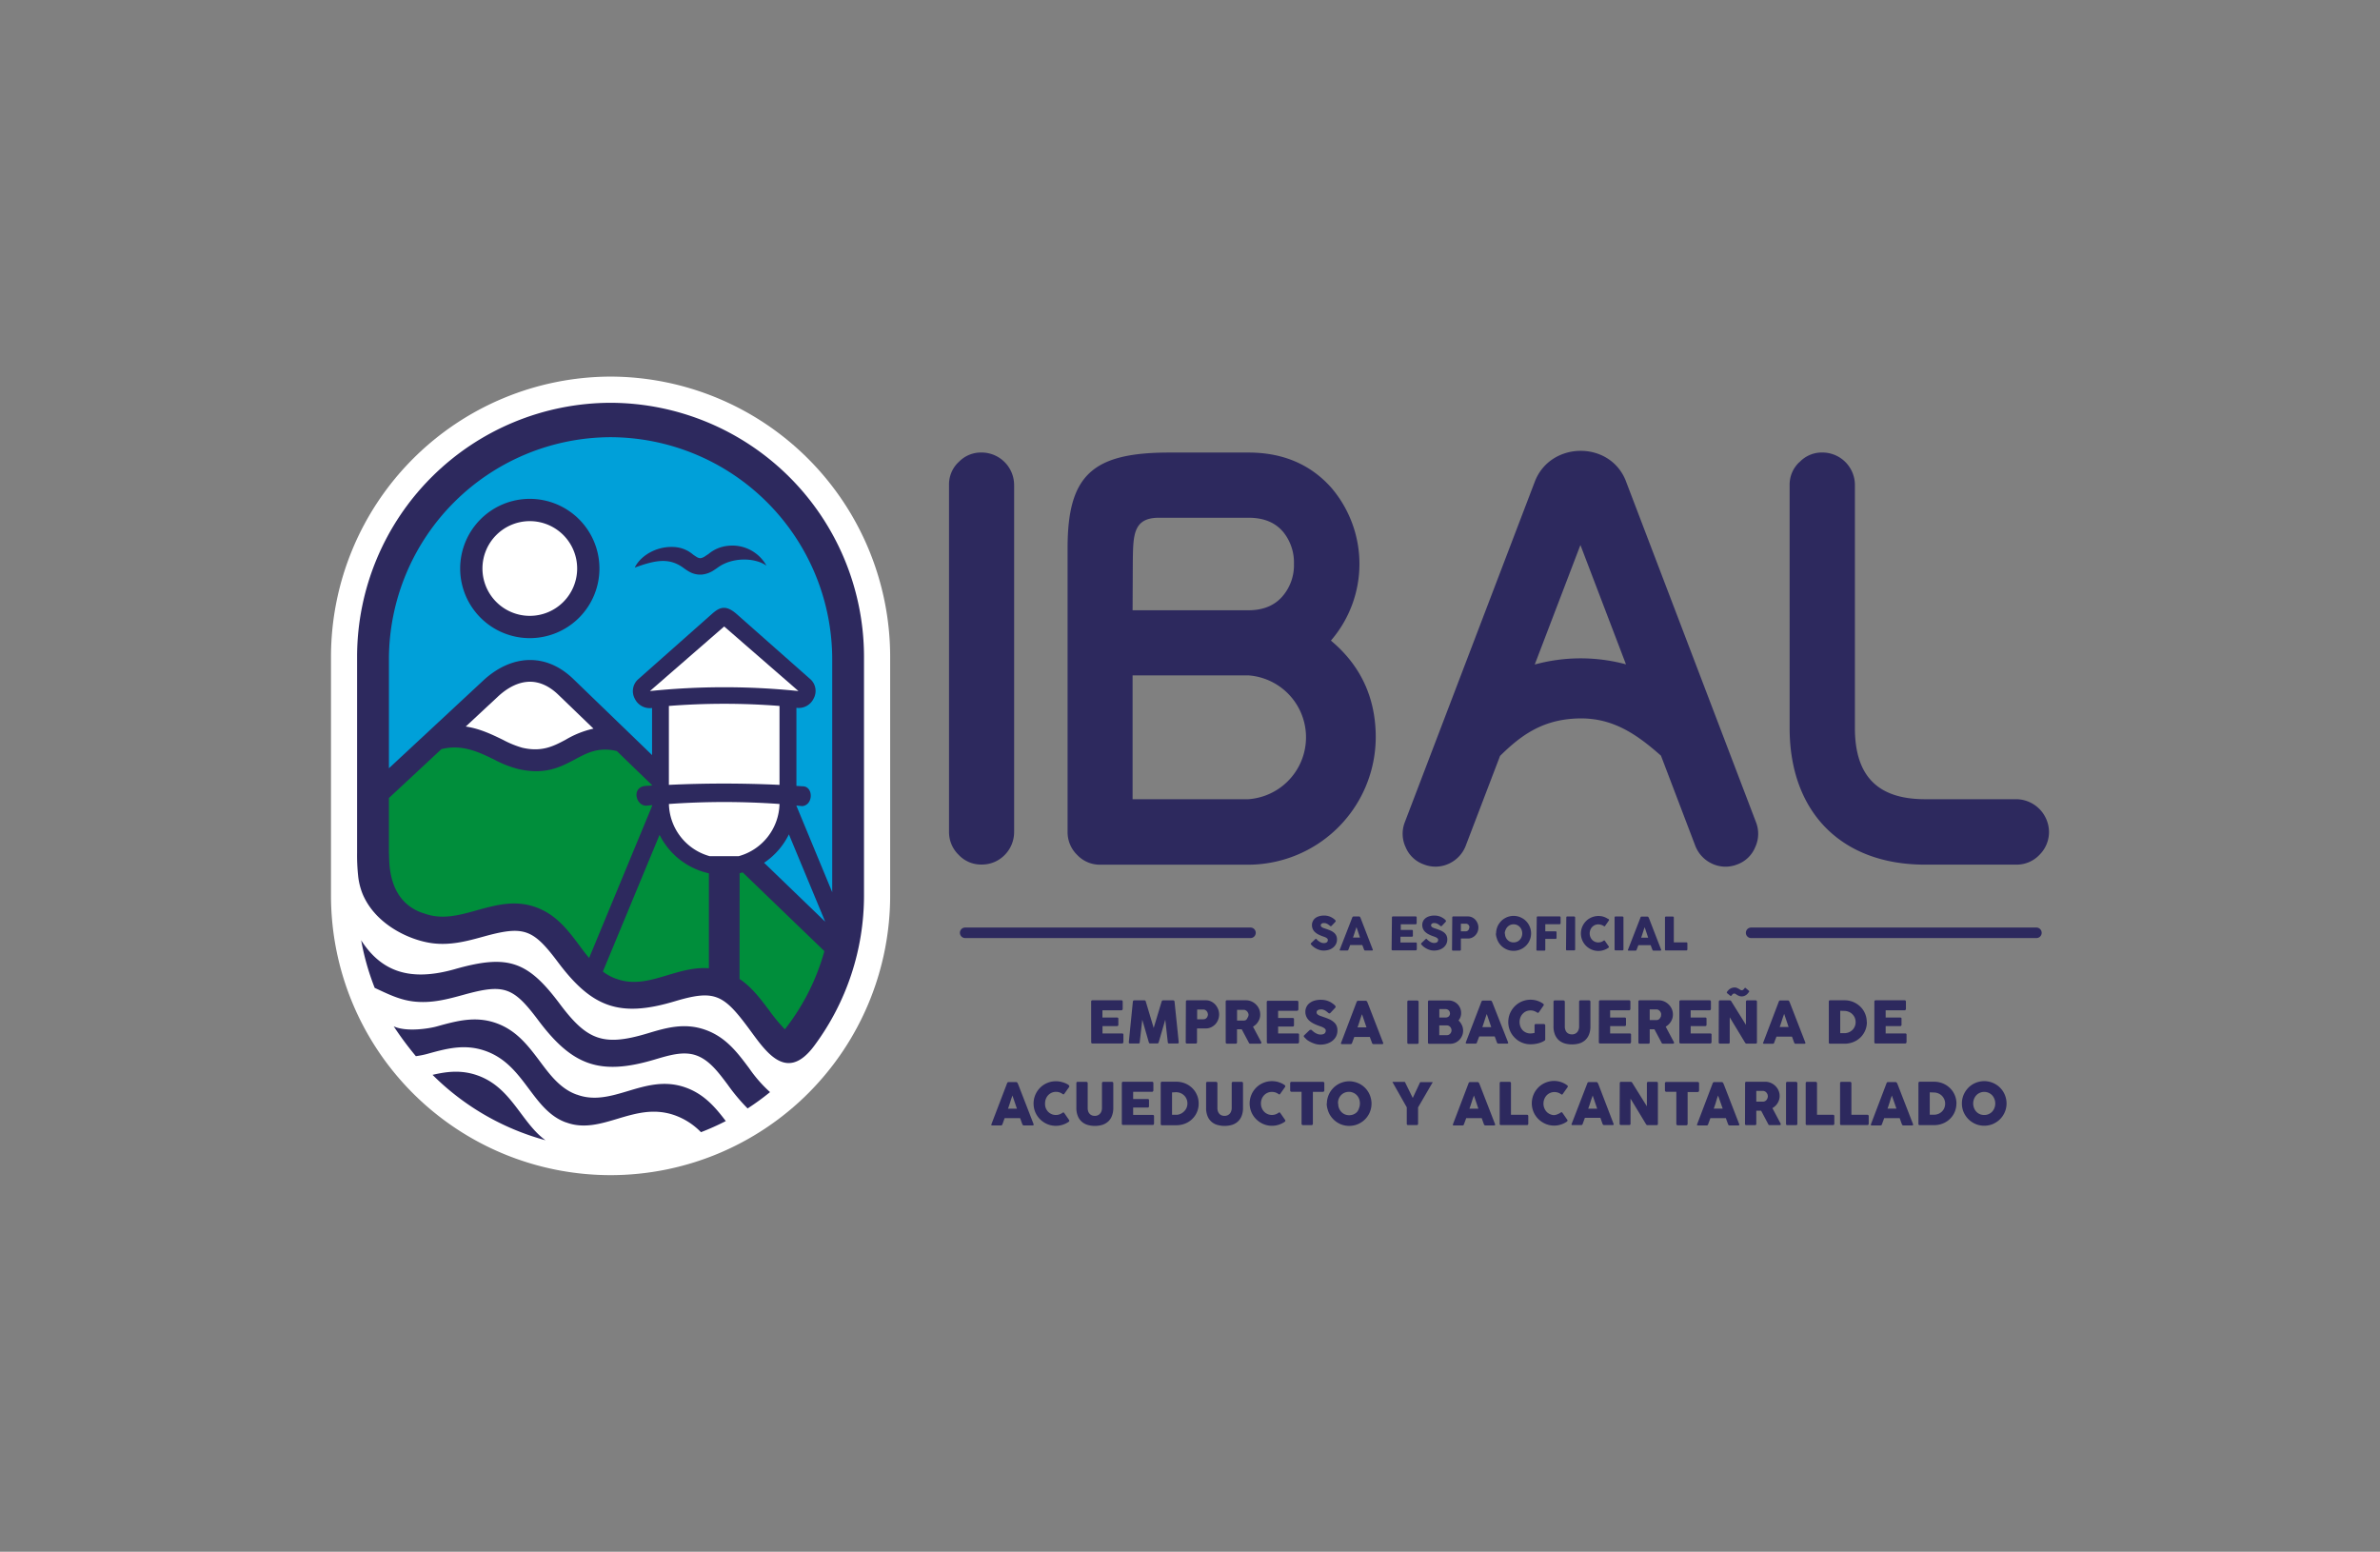<svg id="Capa_1" data-name="Capa 1" xmlns="http://www.w3.org/2000/svg" viewBox="0 0 767 500"><rect x="0" y="0" width="767" height="500" fill="#808080" stroke="none"/><defs><style>.cls-1,.cls-4{fill:#2d295e;}.cls-1,.cls-2,.cls-3,.cls-5{fill-rule:evenodd;}.cls-2{fill:#fff;}.cls-3{fill:#008e3b;}.cls-5{fill:#00a0d9;}</style></defs><path class="cls-1" d="M524,214.06l-14.68-38.45L494.6,214.12a56.12,56.12,0,0,1,29.39-.06m0-59L565.9,264.92a10.23,10.23,0,0,1-.27,8.1,9.9,9.9,0,0,1-5.81,5.53,10.23,10.23,0,0,1-8.1-.27l0,0a10.5,10.5,0,0,1-5.44-5.91l-11-28.88c-7.53-6.63-15.23-12.21-26.36-12-11.43.22-18.47,5.12-25.5,12.08l-11,28.79a10.5,10.5,0,0,1-5.44,5.91l0,0a10.23,10.23,0,0,1-8.1.27A9.93,9.93,0,0,1,453,273a10.23,10.23,0,0,1-.26-8.1l41.87-109.67C499.6,142.12,518.9,141.83,524,155.07Zm-215.07-6.14a9.9,9.9,0,0,1,7.39-3.11,10.5,10.5,0,0,1,10.51,10.51V268a10.49,10.49,0,0,1-3,7.45l0,0a10.23,10.23,0,0,1-7.48,3.12,9.86,9.86,0,0,1-7.39-3.12,10.22,10.22,0,0,1-3.11-7.48V156.33A9.93,9.93,0,0,1,308.88,148.93Zm271,0a9.83,9.83,0,0,1,7.36-3.11,10.48,10.48,0,0,1,10.5,10.51V234.6c0,15.36,7.27,22.92,22.6,22.92h29.5A10.66,10.66,0,0,1,660.33,268a10.33,10.33,0,0,1-3.11,7.48,10.09,10.09,0,0,1-7.4,3.12h-29.5c-27,0-43.58-17-43.58-44V156.33A9.91,9.91,0,0,1,579.86,148.93Zm-151,57.5c9.58,8,14.44,18.43,14.44,31.14a41.18,41.18,0,0,1-41,41.06h-47.8a10,10,0,0,1-7.4-3.13,10.2,10.2,0,0,1-3.11-7.38V176.59c0-23.5,8-30.77,32.79-30.77h25.52c10.49,0,19.63,3.42,26.66,11.31a37.78,37.78,0,0,1,.13,49ZM365,196.64h37.3c4.23,0,8.09-1.18,10.94-4.42A15.32,15.32,0,0,0,417,181.74a15.64,15.64,0,0,0-3.28-10.11c-2.87-3.56-6.89-4.8-11.35-4.8h-28.9c-8.34,0-8.28,5.71-8.4,14.06Zm0,60.88h37.3a20,20,0,0,0,0-39.9H365Z"/><path class="cls-2" d="M196.77,121.35a90.32,90.32,0,0,0-90.1,90.1v77.1a90.1,90.1,0,0,0,180.2,0v-77.1a90.32,90.32,0,0,0-90.1-90.1"/><path class="cls-1" d="M175.8,367.41a81.87,81.87,0,0,1-36.4-21.07c4.65-1.1,9.29-1.62,14.29.11,6.73,2.31,10.45,7.29,14.29,12.43,2.33,3.11,4.71,6.29,7.82,8.53m58.1-6.18a80.39,80.39,0,0,1-8,3.58,22.22,22.22,0,0,0-8.57-5.49c-6.7-2.31-12.52-.57-18.56,1.24-5.26,1.57-10.73,3.21-16.34,1.09l-.07,0c-5.24-1.89-8.57-6.34-11.8-10.65-3.84-5.14-7.56-10.11-14.28-12.43s-12.63-.63-18.86,1.09a29.78,29.78,0,0,1-3.4.66,107.5,107.5,0,0,1-7.14-9.62c4.09,1.92,11.56.71,14,0,6.23-1.72,12.22-3.38,18.86-1.09s10.44,7.29,14.29,12.43c3.22,4.31,6.56,8.77,11.79,10.65l.07,0c5.61,2.12,11.08.48,16.34-1.09,6-1.81,11.87-3.55,18.56-1.24C226.83,352.47,230.45,356.68,233.9,361.23Zm14.26-9.33a81.32,81.32,0,0,1-7.23,5.26,61.08,61.08,0,0,1-6.47-7.73c-3-4-5.94-7.93-10.16-9.39-4.06-1.4-8.56-.05-13.24,1.34-17.81,5.33-26.69,1.94-37.66-12.72-8-10.66-11-11.7-23.85-8.16-5.2,1.43-10.56,2.92-16.49,2.17-4.54-.58-8.23-2.48-12.31-4.36A81.1,81.1,0,0,1,116.4,303c-.17-1,.14,1,0,0,6.33,9.78,15.41,13.66,30.83,9.09,16.5-4.56,22.87-2.39,33.14,11.34,8.76,11.72,14,13.84,28.2,9.58,6-1.81,11.87-3.55,18.57-1.24s10.44,7.29,14.28,12.43A43.94,43.94,0,0,0,248.16,351.9ZM196.77,129.79a81.89,81.89,0,0,1,81.67,81.66v77.1a81.11,81.11,0,0,1-16,48.37h0c-9.34,12.62-16.17,1.06-21.64-6.22-7.81-10.44-10.84-11.8-23.39-8.05-17.81,5.33-26.7,1.94-37.67-12.72-8-10.66-11-11.71-23.85-8.16-5.22,1.44-10.59,2.92-16.54,2.16-7.24-.94-17.47-5.73-21.88-14.56a17.32,17.32,0,0,1-1.18-2.92,21,21,0,0,1-.88-4.31h0a62.42,62.42,0,0,1-.33-7.3V211.45A81.88,81.88,0,0,1,196.77,129.79Z"/><path class="cls-3" d="M238.33,315.44c3.91,2.61,6.65,6.28,9.46,10a58.25,58.25,0,0,0,5.14,6.23,71.43,71.43,0,0,0,12.74-25.2l-26.31-25.36-1,.25Zm-3.27-1.79.54.25Zm-1.55-.6.58.21Zm-39.22,0a15.73,15.73,0,0,0,4.25,2.32l.06,0c5.62,2.12,11.09.48,16.34-1.09,4.48-1.34,8.83-2.64,13.51-2.29V281.4A23.38,23.38,0,0,1,212.56,269Zm-68.95-55.92V275c.24,1.6-1,15.48,11.31,19.33l.07,0c5.67,2.13,11.39.55,16.88-1,6.22-1.72,12.22-3.38,18.85-1.09s10.45,7.29,14.29,12.43c1,1.35,2,2.72,3.12,4l20.3-49a1.93,1.93,0,0,0,0-.24l-1.91.18c-3.36,0-4.79-5.89-.31-6.37l2.21-.14V253l-11.37-11c-5.87-1.37-9.51.57-13.19,2.53-4.9,2.62-9.84,5.25-18.52,3.28h0a35.27,35.27,0,0,1-7.92-3.12c-4.77-2.31-10.23-5-16.9-3.3Z"/><path class="cls-4" d="M604.05,322.74a.43.43,0,0,1,.11-.31.38.38,0,0,1,.3-.12h9.33a.42.42,0,0,1,.32.12.49.49,0,0,1,.11.33v2.33a.53.53,0,0,1-.11.3.4.4,0,0,1-.33.15h-6.09v2.33h4.7a.56.56,0,0,1,.3.08.33.33,0,0,1,.11.29v2a.39.39,0,0,1-.1.26.38.38,0,0,1-.3.12h-4.71V333H614a.37.37,0,0,1,.42.43v2.37a.23.23,0,0,1-.08.16c0,.18-.15.27-.38.27h-9.51a.49.49,0,0,1-.3-.1.42.42,0,0,1-.11-.31Zm-11,2.95v7.21h1.21l.41,0a3.84,3.84,0,0,0,1.31-.34,3.72,3.72,0,0,0,1.06-.76,3.37,3.37,0,0,0,.71-1.09,3.45,3.45,0,0,0,.26-1.37,3.64,3.64,0,0,0-.29-1.45,3.58,3.58,0,0,0-.81-1.14,3.31,3.31,0,0,0-1.18-.75,3.84,3.84,0,0,0-1.44-.27Zm8.59,3.62a6.88,6.88,0,0,1-2.1,5,7.24,7.24,0,0,1-1.45,1.07,7.45,7.45,0,0,1-3.62.92H589.8a.56.56,0,0,1-.3-.08c-.09-.05-.13-.15-.13-.32V322.75a.43.43,0,0,1,.11-.32.39.39,0,0,1,.32-.12h4.63a7.44,7.44,0,0,1,1.9.24,7.15,7.15,0,0,1,1.71.7,7.29,7.29,0,0,1,1.45,1.08,6.67,6.67,0,0,1,1.13,1.41,7,7,0,0,1,.72,1.68A6.9,6.9,0,0,1,601.6,329.31Zm-26.66-2.62c-.12.32-.24.67-.36,1s-.25.74-.37,1.12l-.36,1.11c-.12.36-.24.71-.36,1h2.88Zm-1.71-4a.22.22,0,0,1,.06-.12l.12-.12a.65.65,0,0,1,.16-.09l.16,0h2.41a.42.42,0,0,1,.27.09,1.31,1.31,0,0,1,.17.18l.23.54,4.94,12.72a.28.28,0,0,1,0,.31.46.46,0,0,1-.36.12h-2.69a.63.63,0,0,1-.34-.08.5.5,0,0,1-.18-.27c-.13-.32-.25-.64-.37-1s-.24-.63-.35-.95h-5l-.36.95c-.13.32-.25.64-.37,1a.47.47,0,0,1-.48.35h-2.77a.41.41,0,0,1-.29-.1c-.08-.06-.1-.15,0-.28Zm-16.46-3.39a2.61,2.61,0,0,1,.42-.46,2.7,2.7,0,0,1,.53-.35,2.39,2.39,0,0,1,.58-.22,2.47,2.47,0,0,1,.6-.08,2.6,2.6,0,0,1,.37,0,3.35,3.35,0,0,1,.43.13l.52.25c.2.1.41.24.65.39a1.06,1.06,0,0,0,.21.11.69.69,0,0,0,.22,0,.61.61,0,0,0,.32-.08,1.16,1.16,0,0,0,.25-.2l.31-.37c.06-.09.12-.13.18-.13a.19.19,0,0,1,.18.08l1,.84a.63.63,0,0,1,.14.18.22.22,0,0,1-.06.2l-.28.37a2.65,2.65,0,0,1-.93.8,2.35,2.35,0,0,1-1.92.17,3.94,3.94,0,0,1-.72-.34l-.52-.33a1,1,0,0,0-.2-.11.73.73,0,0,0-.22,0,.7.7,0,0,0-.33.07.91.91,0,0,0-.24.2l-.29.37a.23.23,0,0,1-.2.11.25.25,0,0,1-.22-.07l-1-.82-.08-.09a.21.21,0,0,1,0-.12.08.08,0,0,1,0,0,.16.16,0,0,1,0-.08l.1-.16C556.62,319.47,556.69,319.39,556.77,319.28Zm-2.89,3.44a.44.44,0,0,1,.11-.29.39.39,0,0,1,.31-.12h3.08a.66.66,0,0,1,.27.06.59.59,0,0,1,.24.23l2.36,3.8q1.17,1.86,2.37,3.8v-7.54a.51.51,0,0,1,.15-.26.41.41,0,0,1,.26-.09h2.68a.47.47,0,0,1,.33.11.35.35,0,0,1,.13.3V335.9a.35.35,0,0,1-.11.28.5.5,0,0,1-.31.09h-3a.29.29,0,0,1-.21-.09,1.09,1.09,0,0,1-.2-.22l-2.47-4.09q-1.22-2-2.47-4.09v8.07a.41.41,0,0,1-.1.31.42.42,0,0,1-.33.11H554.3a.39.39,0,0,1-.32-.12.46.46,0,0,1-.1-.29Zm-12.72,0a.43.43,0,0,1,.11-.31.41.41,0,0,1,.31-.12h9.33a.44.44,0,0,1,.32.12.49.49,0,0,1,.11.33v2.33a.53.53,0,0,1-.11.3.4.4,0,0,1-.33.15h-6.09v2.33h4.7a.52.52,0,0,1,.29.08.33.33,0,0,1,.12.29v2a.44.44,0,0,1-.1.26.38.38,0,0,1-.3.12h-4.71V333h6.31a.37.37,0,0,1,.42.43v2.37a.21.21,0,0,1-.07.16c0,.18-.15.27-.39.27h-9.5a.45.45,0,0,1-.3-.1.39.39,0,0,1-.12-.31Zm-5.85,4.18a1.54,1.54,0,0,0-.1-.56,2,2,0,0,0-.29-.52,1.53,1.53,0,0,0-.45-.39,1.44,1.44,0,0,0-.58-.21l-.49,0h-1.79v3.45h2l.29,0a1.46,1.46,0,0,0,.59-.19A1.65,1.65,0,0,0,535,328a1.78,1.78,0,0,0,.27-.51A2,2,0,0,0,535.31,326.92ZM528,322.74a.43.43,0,0,1,.1-.31.39.39,0,0,1,.31-.12h6.07a4.57,4.57,0,0,1,1.81.36,4.84,4.84,0,0,1,1.48,1,4.73,4.73,0,0,1,1,1.45,4.46,4.46,0,0,1,.36,1.78,4.37,4.37,0,0,1-.17,1.21,4.41,4.41,0,0,1-.49,1.08,4.67,4.67,0,0,1-.74.92,4.93,4.93,0,0,1-.93.7l2.42,4.55c.05.08.1.19.17.31a.62.62,0,0,1,.1.31.3.3,0,0,1-.09.23.46.46,0,0,1-.27.08h-3.23a.45.45,0,0,1-.29-.1.39.39,0,0,1-.16-.25l-2.28-4.29h-1.52v4.23c0,.27-.14.41-.43.41h-2.8a.45.45,0,0,1-.3-.1.38.38,0,0,1-.11-.31Zm-12.71,0a.43.43,0,0,1,.11-.31.41.41,0,0,1,.31-.12H525a.44.44,0,0,1,.32.12.49.49,0,0,1,.11.33v2.33a.53.53,0,0,1-.11.3.4.4,0,0,1-.33.15h-6.09v2.33h4.7a.5.5,0,0,1,.29.08.33.33,0,0,1,.12.29v2a.39.39,0,0,1-.1.26.38.38,0,0,1-.3.12h-4.71V333h6.31a.38.38,0,0,1,.43.43v2.37a.23.23,0,0,1-.08.16c0,.18-.15.27-.39.27h-9.5a.45.45,0,0,1-.3-.1.39.39,0,0,1-.12-.31Zm-11,8a3.13,3.13,0,0,0,.2,1.18,2,2,0,0,0,.5.79,1.83,1.83,0,0,0,.74.45,2.77,2.77,0,0,0,.86.14,2.38,2.38,0,0,0,.89-.16,2.17,2.17,0,0,0,.74-.49,2.34,2.34,0,0,0,.49-.81,2.88,2.88,0,0,0,.19-1.1v-8a.4.4,0,0,1,.43-.41h2.75a.44.44,0,0,1,.34.13.38.38,0,0,1,.12.28v7.93a6.87,6.87,0,0,1-.49,2.77,4.84,4.84,0,0,1-1.29,1.8,5.13,5.13,0,0,1-1.9,1,8.8,8.8,0,0,1-2.26.29,8.46,8.46,0,0,1-2.27-.3,5.17,5.17,0,0,1-1.9-1,4.82,4.82,0,0,1-1.3-1.81,6.88,6.88,0,0,1-.48-2.73v-7.93a.37.37,0,0,1,.11-.28.32.32,0,0,1,.26-.13h2.82a.48.48,0,0,1,.3.12.34.34,0,0,1,.15.29Zm-8.89-4.45a4,4,0,0,0-1-.52,3.4,3.4,0,0,0-1.16-.19,3.51,3.51,0,0,0-1.43.29,3.46,3.46,0,0,0-1.11.81,3.5,3.5,0,0,0-.73,1.19,4.15,4.15,0,0,0,0,2.89,3.64,3.64,0,0,0,.72,1.18A3.44,3.44,0,0,0,493.2,333a4.62,4.62,0,0,0,.65-.05l.69-.12v-2.46a.49.49,0,0,1,.1-.3.39.39,0,0,1,.31-.11h2.57a.51.51,0,0,1,.3.11.33.33,0,0,1,.16.3v4.55a.48.48,0,0,1-.27.42,5,5,0,0,1-1,.51,7,7,0,0,1-1.12.36,9.4,9.4,0,0,1-1.18.21,9.25,9.25,0,0,1-1.16.07,7.1,7.1,0,0,1-1.91-.25,7,7,0,0,1-3.17-1.85,7.18,7.18,0,0,1-1.13-1.44,7.27,7.27,0,0,1-.72-1.72,7.42,7.42,0,0,1,0-3.82,6.9,6.9,0,0,1,.73-1.72,7.26,7.26,0,0,1,1.12-1.46,7,7,0,0,1,1.46-1.13,7.2,7.2,0,0,1,1.71-.72,7.2,7.2,0,0,1,4,.06,7,7,0,0,1,1.88.91.6.6,0,0,1,.25.25.35.35,0,0,1,0,.35l-1.52,2.2a.57.57,0,0,1-.25.2C495.64,326.37,495.53,326.34,495.4,326.25Zm-16.26.44-.36,1-.36,1.12-.36,1.11c-.12.36-.24.71-.36,1h2.88Zm-1.71-4a.4.4,0,0,1,.07-.12.68.68,0,0,1,.12-.12.65.65,0,0,1,.16-.09l.16,0h2.41a.44.44,0,0,1,.27.09l.17.18.23.54L486,335.84a.26.26,0,0,1,0,.31.46.46,0,0,1-.36.12h-2.7a.62.62,0,0,1-.33-.08.5.5,0,0,1-.18-.27c-.13-.32-.25-.64-.37-1l-.36-.95h-5l-.36.95c-.13.32-.25.64-.37,1a.47.47,0,0,1-.48.35h-2.77a.41.41,0,0,1-.29-.1c-.08-.06-.1-.15-.05-.28Zm-10.16,3.78a1.35,1.35,0,0,0-.1-.53,1.55,1.55,0,0,0-.29-.43,1.66,1.66,0,0,0-.46-.3,1.52,1.52,0,0,0-.57-.1h-2v2.72h2a1.63,1.63,0,0,0,.59-.1,1.27,1.27,0,0,0,.46-.28,1.37,1.37,0,0,0,.4-1Zm.51,5.47a1.65,1.65,0,0,0-.11-.57,1.71,1.71,0,0,0-.3-.5,1.51,1.51,0,0,0-.47-.36,1.24,1.24,0,0,0-.58-.14h-2.49v3.14h2.49a1.41,1.41,0,0,0,.58-.13,1.47,1.47,0,0,0,.46-.36,1.45,1.45,0,0,0,.31-.5A1.66,1.66,0,0,0,467.78,331.92Zm-7.59-9.18a.39.39,0,0,1,.11-.31.38.38,0,0,1,.3-.12h6.24a3.88,3.88,0,0,1,1.56.31,4,4,0,0,1,2.48,3.74,3.71,3.71,0,0,1-.22,1.31,3.41,3.41,0,0,1-.63,1.08,4.83,4.83,0,0,1,1.08,1.48,4.21,4.21,0,0,1,.41,1.82,4,4,0,0,1-.33,1.62,4.42,4.42,0,0,1-.89,1.34,4.31,4.31,0,0,1-1.31.92,3.9,3.9,0,0,1-1.58.34H460.6a.47.47,0,0,1-.3-.1.38.38,0,0,1-.11-.31Zm-6.66,0a.43.43,0,0,1,.1-.29.39.39,0,0,1,.31-.12h2.77a.47.47,0,0,1,.3.11.35.35,0,0,1,.16.3v13.13c0,.28-.15.42-.46.42h-2.77c-.28,0-.41-.14-.41-.42Zm-14.6,4c-.12.32-.24.67-.36,1s-.25.74-.37,1.12-.23.74-.36,1.11-.24.71-.36,1h2.89Zm-1.71-4a.33.33,0,0,1,.06-.12l.13-.12a.51.51,0,0,1,.16-.09.45.45,0,0,1,.16,0h2.4a.4.4,0,0,1,.27.09,1.31,1.31,0,0,1,.17.18l.24.54,4.93,12.72a.28.28,0,0,1,0,.31.46.46,0,0,1-.36.12h-2.69a.57.57,0,0,1-.33-.08.51.51,0,0,1-.19-.27l-.37-1c-.11-.31-.23-.63-.35-.95h-5l-.36.95c-.12.32-.25.64-.36,1a.49.49,0,0,1-.48.35h-2.77a.44.44,0,0,1-.3-.1c-.08-.06-.09-.15,0-.28Zm-14.55,9.09.41.35a5.47,5.47,0,0,0,.56.44,4.53,4.53,0,0,0,.95.49,2.76,2.76,0,0,0,1,.18,2.31,2.31,0,0,0,.8-.11,1.24,1.24,0,0,0,.51-.28,1,1,0,0,0,.27-.41,1.42,1.42,0,0,0,.08-.5.7.7,0,0,0-.22-.52,2.08,2.08,0,0,0-.54-.41,4.57,4.57,0,0,0-.67-.31l-.6-.21a13.68,13.68,0,0,1-2-.85,6.22,6.22,0,0,1-1.41-1,3.84,3.84,0,0,1-.84-1.24,3.74,3.74,0,0,1-.29-1.49,3.48,3.48,0,0,1,.36-1.59,3.38,3.38,0,0,1,1-1.22,4.82,4.82,0,0,1,1.57-.79,7.34,7.34,0,0,1,2.06-.27,6.76,6.76,0,0,1,1.64.19,6.48,6.48,0,0,1,1.55.61l.6.39c.19.14.36.27.5.39a2.88,2.88,0,0,1,.35.36.53.53,0,0,1,.12.29.38.38,0,0,1-.06.23,1.12,1.12,0,0,1-.18.23l-1.44,1.53a.43.43,0,0,1-.32.16.44.44,0,0,1-.24-.07l-.24-.19-.08-.07a5.13,5.13,0,0,0-.42-.33,3.12,3.12,0,0,0-.49-.31,3.46,3.46,0,0,0-.56-.23,2.33,2.33,0,0,0-.59-.08,3.58,3.58,0,0,0-.58.05,1.69,1.69,0,0,0-.48.16,1,1,0,0,0-.33.3.79.79,0,0,0-.12.45.77.77,0,0,0,.13.45,1.29,1.29,0,0,0,.4.36,3,3,0,0,0,.65.31l.9.32a19.28,19.28,0,0,1,1.84.69,5.67,5.67,0,0,1,1.45.86,3.43,3.43,0,0,1,1,1.18,3.64,3.64,0,0,1,.34,1.66,4.16,4.16,0,0,1-.42,1.88,4.26,4.26,0,0,1-1.17,1.43,5.4,5.4,0,0,1-1.73.92,6.82,6.82,0,0,1-2.15.33,6,6,0,0,1-2.12-.39,8.5,8.5,0,0,1-2-1,4.4,4.4,0,0,1-.63-.54l-.41-.42,0,0,0,0h0l0,0s0,0,0,0a.63.63,0,0,1-.22-.38c0-.11.07-.22.22-.36l1.62-1.55a.68.68,0,0,1,.32-.14.32.32,0,0,1,.18.06A1.87,1.87,0,0,1,422.67,331.76Zm-14.44-9a.43.43,0,0,1,.11-.31.38.38,0,0,1,.3-.12H418a.42.42,0,0,1,.32.12.49.49,0,0,1,.11.33v2.33a.53.53,0,0,1-.11.3.4.4,0,0,1-.33.15h-6.09v2.33h4.7a.56.56,0,0,1,.3.08.33.33,0,0,1,.11.29v2a.39.39,0,0,1-.1.26.38.38,0,0,1-.3.12h-4.71V333h6.32a.37.37,0,0,1,.42.43v2.37a.23.23,0,0,1-.08.16c0,.18-.15.27-.38.27h-9.51a.49.49,0,0,1-.3-.1.42.42,0,0,1-.11-.31Zm-5.85,4.18a1.55,1.55,0,0,0-.11-.56,1.78,1.78,0,0,0-.29-.52,1.41,1.41,0,0,0-.45-.39,1.39,1.39,0,0,0-.58-.21l-.48,0h-1.8v3.45h2l.29,0a1.42,1.42,0,0,0,.59-.19A1.51,1.51,0,0,0,402,328a1.56,1.56,0,0,0,.27-.51A2,2,0,0,0,402.38,326.92ZM395,322.74a.43.43,0,0,1,.1-.31.39.39,0,0,1,.31-.12h6.07a4.53,4.53,0,0,1,1.81.36,4.72,4.72,0,0,1,1.48,1,4.56,4.56,0,0,1,1,1.45,4.46,4.46,0,0,1,.36,1.78,4,4,0,0,1-.17,1.21,4.41,4.41,0,0,1-.49,1.08,4.62,4.62,0,0,1-.73.92,5.34,5.34,0,0,1-.94.7l2.43,4.55.17.31a.74.74,0,0,1,.1.31.28.28,0,0,1-.1.23.43.43,0,0,1-.27.08h-3.23a.4.4,0,0,1-.28-.1.37.37,0,0,1-.17-.25l-2.28-4.29h-1.52v4.23c0,.27-.14.41-.43.41h-2.8a.49.49,0,0,1-.3-.1.42.42,0,0,1-.11-.31Zm-5.74,4.12a1.62,1.62,0,0,0-.1-.56,1.57,1.57,0,0,0-.74-.86,1.23,1.23,0,0,0-.61-.15h-2v3.14h2a1.33,1.33,0,0,0,.61-.13,1.39,1.39,0,0,0,.46-.36,1.49,1.49,0,0,0,.28-.49A1.7,1.7,0,0,0,389.29,326.86Zm-7.08-4.12a.43.43,0,0,1,.1-.31.39.39,0,0,1,.31-.12h6a4,4,0,0,1,1.22.18,4.2,4.2,0,0,1,1,.49,4.43,4.43,0,0,1,.87.75,5,5,0,0,1,.65.95,4.47,4.47,0,0,1,.41,1.07,4.32,4.32,0,0,1,.14,1.13,4.73,4.73,0,0,1-.3,1.66,4.78,4.78,0,0,1-.87,1.44,4.54,4.54,0,0,1-1.35,1,3.91,3.91,0,0,1-1.75.4h-2.85v4.46c0,.27-.14.41-.43.41h-2.8a.45.45,0,0,1-.3-.1.38.38,0,0,1-.11-.31Zm-17.09,0a.46.46,0,0,1,.13-.29.41.41,0,0,1,.32-.12h3.25a.44.44,0,0,1,.45.35l2.56,8.54,2.57-8.54a.49.49,0,0,1,.48-.35h3.21a.47.47,0,0,1,.31.12.4.4,0,0,1,.15.29q.33,3.31.68,6.57c.22,2.17.45,4.36.67,6.56v0c0,.24-.14.37-.42.37h-2.66a.4.4,0,0,1-.45-.42l-.81-7.26-2.12,7.3a.5.5,0,0,1-.13.23.37.37,0,0,1-.23.13H370.6a.37.37,0,0,1-.23-.13.39.39,0,0,1-.14-.23l-2.11-7.28-.82,7.24a.4.4,0,0,1-.46.42h-2.66c-.27,0-.4-.14-.4-.42Zm-13.45,0a.39.39,0,0,1,.11-.31.38.38,0,0,1,.3-.12h9.33a.42.42,0,0,1,.32.12.49.49,0,0,1,.11.33v2.33a.53.53,0,0,1-.11.3.4.4,0,0,1-.33.15h-6.09v2.33H360a.56.56,0,0,1,.3.08.35.35,0,0,1,.11.29v2a.39.39,0,0,1-.1.26.38.38,0,0,1-.3.12h-4.71V333h6.31a.38.38,0,0,1,.43.43v2.37a.23.23,0,0,1-.08.16c0,.18-.15.27-.38.27h-9.51a.45.45,0,0,1-.3-.1.38.38,0,0,1-.11-.31Z"/><path class="cls-4" d="M632.26,355.56a7,7,0,0,1,.25-1.91,7,7,0,0,1,.73-1.73,7.55,7.55,0,0,1,1.12-1.46,6.91,6.91,0,0,1,1.46-1.12,7.23,7.23,0,0,1,7.26,0,6.91,6.91,0,0,1,1.46,1.12,7.23,7.23,0,0,1,1.13,1.46,7.35,7.35,0,0,1,.72,1.73,7.15,7.15,0,0,1,0,3.82,7.17,7.17,0,0,1-3.31,4.28,6.75,6.75,0,0,1-1.72.73,7.42,7.42,0,0,1-3.82,0,6.75,6.75,0,0,1-1.72-.73,7.26,7.26,0,0,1-1.46-1.12,7.49,7.49,0,0,1-1.12-1.45,6.84,6.84,0,0,1-.73-1.71,7.1,7.1,0,0,1-.25-1.91m3.64,0a3.91,3.91,0,0,0,.27,1.46,3.66,3.66,0,0,0,.73,1.18,3.38,3.38,0,0,0,2.55,1.07,3.43,3.43,0,0,0,2.56-1.07,3.66,3.66,0,0,0,.73-1.18,4.06,4.06,0,0,0,0-2.91,3.71,3.71,0,0,0-.73-1.19,3.49,3.49,0,0,0-1.13-.79,3.56,3.56,0,0,0-2.86,0,3.55,3.55,0,0,0-1.12.79,3.71,3.71,0,0,0-.73,1.19A3.89,3.89,0,0,0,635.9,355.54Zm-14-3.59v7.21h.78l.43,0,.41,0a3.68,3.68,0,0,0,1.31-.34,3.64,3.64,0,0,0,1.06-.75,3.37,3.37,0,0,0,.71-1.09,3.63,3.63,0,0,0,.26-1.37,3.45,3.45,0,0,0-.3-1.45,3.55,3.55,0,0,0-.8-1.15,3.6,3.6,0,0,0-1.18-.75,3.84,3.84,0,0,0-1.44-.26Zm8.59,3.61a6.8,6.8,0,0,1-.26,1.89,7,7,0,0,1-.72,1.68,7.17,7.17,0,0,1-1.12,1.4,6.88,6.88,0,0,1-1.45,1.07,7,7,0,0,1-1.72.68,7.5,7.5,0,0,1-1.9.24h-4.63a.56.56,0,0,1-.3-.07.34.34,0,0,1-.14-.32V349a.46.46,0,0,1,.11-.32.4.4,0,0,1,.33-.13h4.63a7.5,7.5,0,0,1,1.9.25,7.12,7.12,0,0,1,1.71.69,7.29,7.29,0,0,1,1.45,1.08,6.67,6.67,0,0,1,1.13,1.41,7,7,0,0,1,1,3.57ZM609.69,353c-.11.32-.23.67-.36,1L609,355.1q-.18.57-.36,1.11c-.12.37-.24.72-.36,1h2.88Zm-1.7-4a.17.17,0,0,1,.06-.12.34.34,0,0,1,.12-.12.65.65,0,0,1,.16-.09.34.34,0,0,1,.16,0h2.41a.45.45,0,0,1,.27.1,1.31,1.31,0,0,1,.17.18l.23.53,4.94,12.73a.26.26,0,0,1,0,.3.46.46,0,0,1-.36.12h-2.7a.54.54,0,0,1-.33-.08.47.47,0,0,1-.18-.26c-.13-.32-.25-.64-.37-1l-.36-1h-5l-.36,1c-.13.32-.25.64-.37,1a.46.46,0,0,1-.48.34h-2.77a.46.46,0,0,1-.29-.09.22.22,0,0,1,0-.28ZM593,349a.42.42,0,0,1,.11-.29.39.39,0,0,1,.31-.13h2.79a.46.46,0,0,1,.44.42V359.2h5.16a.44.44,0,0,1,.29.11.42.42,0,0,1,.13.31v2.47a.46.46,0,0,1-.11.29.38.38,0,0,1-.31.14h-8.4a.36.36,0,0,1-.41-.41Zm-11.08,0a.38.38,0,0,1,.12-.29.37.37,0,0,1,.31-.13h2.79a.44.44,0,0,1,.29.12.39.39,0,0,1,.14.3V359.2h5.17a.44.44,0,0,1,.29.11.41.41,0,0,1,.12.31v2.47a.46.46,0,0,1-.11.29.36.36,0,0,1-.3.14h-8.4c-.28,0-.42-.13-.42-.41Zm-6.34,0a.42.42,0,0,1,.11-.29.36.36,0,0,1,.31-.13h2.77a.53.53,0,0,1,.3.12.33.33,0,0,1,.16.3v13.13c0,.28-.16.41-.46.41H576c-.28,0-.42-.13-.42-.41Zm-5.87,4.2a1.63,1.63,0,0,0-.1-.57,2,2,0,0,0-.29-.51,1.58,1.58,0,0,0-.45-.4,1.43,1.43,0,0,0-.58-.2l-.49,0H566v3.45h2l.29,0a1.43,1.43,0,0,0,.59-.2,1.55,1.55,0,0,0,.71-.9A1.9,1.9,0,0,0,569.73,353.18ZM562.39,349a.46.46,0,0,1,.1-.32.39.39,0,0,1,.31-.12h6.07a4.58,4.58,0,0,1,1.81.37,4.66,4.66,0,0,1,1.48,1,4.56,4.56,0,0,1,1,1.45,4.34,4.34,0,0,1-.3,4.07,4.34,4.34,0,0,1-.74.91,4.54,4.54,0,0,1-.93.7l2.42,4.55.17.31a.68.68,0,0,1,.11.31.29.29,0,0,1-.1.23.4.4,0,0,1-.27.08h-3.23a.5.5,0,0,1-.29-.09.42.42,0,0,1-.16-.25l-2.28-4.3H566v4.24c0,.27-.14.4-.43.4h-2.8a.4.4,0,0,1-.3-.1.35.35,0,0,1-.11-.3ZM553.68,353c-.12.32-.24.67-.36,1L553,355.1q-.16.57-.36,1.11c-.12.37-.24.72-.36,1h2.89Zm-1.71-4a.23.23,0,0,1,.06-.12.49.49,0,0,1,.13-.12.51.51,0,0,1,.16-.09.31.31,0,0,1,.15,0h2.41a.41.41,0,0,1,.27.1,1.31,1.31,0,0,1,.17.18l.24.53,4.93,12.73a.26.26,0,0,1,0,.3.46.46,0,0,1-.36.12h-2.69a.5.5,0,0,1-.33-.08.48.48,0,0,1-.19-.26l-.37-1-.35-1h-5l-.36,1c-.12.32-.25.64-.36,1a.48.48,0,0,1-.48.34h-2.77a.49.49,0,0,1-.3-.09c-.08-.06-.09-.16,0-.28Zm-15.42.05a.38.38,0,0,1,.13-.3.45.45,0,0,1,.31-.12h10.12a.48.48,0,0,1,.3.11.4.4,0,0,1,.15.31v2.34a.56.56,0,0,1-.11.32.41.41,0,0,1-.34.16h-3.24v10.28a.48.48,0,0,1-.12.31.41.41,0,0,1-.32.13h-2.76a.44.44,0,0,1-.3-.12.4.4,0,0,1-.14-.32V351.8H537a.46.46,0,0,1-.31-.13.48.48,0,0,1-.13-.35ZM522,349a.42.42,0,0,1,.11-.29.36.36,0,0,1,.31-.13h3.08a.68.68,0,0,1,.27.07.53.53,0,0,1,.24.23c.8,1.28,1.58,2.55,2.36,3.79l2.37,3.8v-7.53a.51.51,0,0,1,.15-.26.42.42,0,0,1,.26-.1h2.68a.52.52,0,0,1,.33.11.39.39,0,0,1,.13.31v13.18a.34.34,0,0,1-.11.27.5.5,0,0,1-.31.09h-3a.28.28,0,0,1-.21-.08,1.18,1.18,0,0,1-.2-.23l-2.47-4.09L525.47,354v8.08a.41.41,0,0,1-.1.31.42.42,0,0,1-.33.1h-2.67a.39.39,0,0,1-.32-.12.43.43,0,0,1-.1-.28Zm-8.72,4c-.12.32-.24.67-.36,1s-.25.75-.37,1.12-.23.75-.36,1.11-.24.72-.36,1h2.88Zm-1.71-4a.23.23,0,0,1,.06-.12.3.3,0,0,1,.13-.12.6.6,0,0,1,.15-.09.34.34,0,0,1,.16,0h2.41a.41.41,0,0,1,.27.1,1.31,1.31,0,0,1,.17.18l.24.53L520,362.1a.26.26,0,0,1,0,.3.46.46,0,0,1-.36.12H517a.55.55,0,0,1-.34-.08.52.52,0,0,1-.18-.26c-.13-.32-.25-.64-.37-1l-.35-1h-5l-.36,1-.37,1a.46.46,0,0,1-.47.34h-2.78a.46.46,0,0,1-.29-.09c-.08-.06-.09-.16,0-.28Zm-6.59.65a.56.56,0,0,1,.24.24.39.39,0,0,1,0,.36l-1.59,2.25a.39.39,0,0,1-.22.19.46.46,0,0,1-.29-.08,3.63,3.63,0,0,0-1-.54,3.79,3.79,0,0,0-1.18-.19,3.3,3.3,0,0,0-1.41.3,3.34,3.34,0,0,0-1.12.79,3.71,3.71,0,0,0-.73,1.19,3.84,3.84,0,0,0-.27,1.44,3.77,3.77,0,0,0,.27,1.44,3.66,3.66,0,0,0,.73,1.18,3.34,3.34,0,0,0,1.12.79,3.3,3.3,0,0,0,1.41.3A3.62,3.62,0,0,0,502,359a3.69,3.69,0,0,0,1-.54.45.45,0,0,1,.28-.08.38.38,0,0,1,.23.17l1.61,2.31a.4.4,0,0,1,0,.35.59.59,0,0,1-.23.24,7.39,7.39,0,0,1-1.9.91,7,7,0,0,1-2.15.33,7,7,0,0,1-3.63-1,7.33,7.33,0,0,1-2.58-2.57,7.2,7.2,0,0,1-.72-1.71,7.15,7.15,0,0,1,0-3.82,7.35,7.35,0,0,1,.72-1.73,7.6,7.6,0,0,1,1.13-1.46,7.12,7.12,0,0,1,1.45-1.12,7.45,7.45,0,0,1,1.72-.72,7.06,7.06,0,0,1,5.92,1ZM483.3,349a.41.41,0,0,1,.42-.42h2.79a.42.42,0,0,1,.29.12.36.36,0,0,1,.14.3V359.2h5.17a.44.44,0,0,1,.29.11.41.41,0,0,1,.12.31v2.47a.45.45,0,0,1-.1.29.4.4,0,0,1-.31.14h-8.4a.36.36,0,0,1-.41-.41ZM475,353c-.12.32-.24.67-.36,1s-.25.75-.37,1.12-.24.75-.36,1.11-.24.72-.36,1h2.88Zm-1.71-4a.17.17,0,0,1,.06-.12.34.34,0,0,1,.12-.12.65.65,0,0,1,.16-.09.34.34,0,0,1,.16,0h2.41a.43.43,0,0,1,.27.1,1.31,1.31,0,0,1,.17.18l.23.53,4.94,12.73a.26.26,0,0,1,0,.3.46.46,0,0,1-.36.12h-2.69a.55.55,0,0,1-.34-.08.47.47,0,0,1-.18-.26c-.13-.32-.25-.64-.37-1l-.36-1h-5l-.36,1c-.13.32-.25.64-.37,1a.46.46,0,0,1-.48.34h-2.77a.46.46,0,0,1-.29-.09c-.08-.06-.09-.16,0-.28Zm-18,4.78,2.27-4.85.09-.17.08-.08.08,0,.1,0h3.62a.15.15,0,0,1,.1,0,.16.16,0,0,1,.05.11.39.39,0,0,1-.14.23L457,356.83v5.25c0,.3-.14.44-.43.44h-2.82a.37.37,0,0,1-.29-.12.44.44,0,0,1-.1-.32v-5.27l-4.45-7.87a.35.35,0,0,1-.12-.23.15.15,0,0,1,0-.11.15.15,0,0,1,.1,0h3.62l.1,0,.08,0a.29.29,0,0,1,.07.08,1.27,1.27,0,0,1,.11.17Zm-27.68,1.85a7,7,0,0,1,.26-1.91,7.35,7.35,0,0,1,.72-1.73,7.6,7.6,0,0,1,1.13-1.46,6.85,6.85,0,0,1,1.45-1.12,7.28,7.28,0,0,1,3.63-1,7.23,7.23,0,0,1,1.92.26,7.45,7.45,0,0,1,1.72.72,7.18,7.18,0,0,1,1.46,1.12,7.55,7.55,0,0,1,1.12,1.46,7.35,7.35,0,0,1,.72,1.73,7.15,7.15,0,0,1,0,3.82,7.2,7.2,0,0,1-.72,1.71,7.12,7.12,0,0,1-2.58,2.57,7.07,7.07,0,0,1-1.72.73,7.22,7.22,0,0,1-1.92.25,7.1,7.1,0,0,1-1.91-.25,6.75,6.75,0,0,1-1.72-.73,7.2,7.2,0,0,1-1.45-1.12,7.54,7.54,0,0,1-1.13-1.45,7.2,7.2,0,0,1-.72-1.71A7.1,7.1,0,0,1,427.55,355.56Zm3.65,0a3.9,3.9,0,0,0,.26,1.46,3.69,3.69,0,0,0,.74,1.18,3.34,3.34,0,0,0,1.12.79,3.46,3.46,0,0,0,1.42.28,3.43,3.43,0,0,0,2.56-1.07A3.69,3.69,0,0,0,438,357a4.2,4.2,0,0,0,0-2.91,3.73,3.73,0,0,0-.74-1.19,3.49,3.49,0,0,0-1.13-.79,3.36,3.36,0,0,0-1.43-.3,3.5,3.5,0,0,0-2.54,1.09,3.73,3.73,0,0,0-.74,1.19A3.89,3.89,0,0,0,431.2,355.54ZM415.78,349a.38.38,0,0,1,.13-.3.43.43,0,0,1,.31-.12h10.12a.48.48,0,0,1,.3.11.4.4,0,0,1,.15.31v2.34a.56.56,0,0,1-.11.32.43.43,0,0,1-.34.16H423.1v10.28a.48.48,0,0,1-.12.31.41.41,0,0,1-.32.13H419.9a.44.44,0,0,1-.3-.12.41.41,0,0,1-.15-.32V351.8h-3.23a.44.44,0,0,1-.31-.13.48.48,0,0,1-.13-.35Zm-1.84.6a.48.48,0,0,1,.23.24.39.39,0,0,1,0,.36l-1.59,2.25a.39.39,0,0,1-.22.19.44.44,0,0,1-.29-.08,3.63,3.63,0,0,0-1-.54,3.79,3.79,0,0,0-1.18-.19,3.45,3.45,0,0,0-2.53,1.09,3.73,3.73,0,0,0-.74,1.19,4,4,0,0,0-.26,1.44,4,4,0,0,0,.26,1.44,3.69,3.69,0,0,0,.74,1.18,3.45,3.45,0,0,0,2.53,1.09,3.62,3.62,0,0,0,1.19-.2,3.83,3.83,0,0,0,1-.54.43.43,0,0,1,.28-.08.38.38,0,0,1,.23.17l1.6,2.31a.37.37,0,0,1,0,.35.66.66,0,0,1-.23.24,7.39,7.39,0,0,1-1.9.91,7,7,0,0,1-2.15.33,7,7,0,0,1-3.63-1,7.33,7.33,0,0,1-2.58-2.57,7.2,7.2,0,0,1-.72-1.71,7.15,7.15,0,0,1,0-3.82,7.35,7.35,0,0,1,.72-1.73,7.6,7.6,0,0,1,1.13-1.46,7.12,7.12,0,0,1,1.45-1.12,7.45,7.45,0,0,1,1.72-.72,7.31,7.31,0,0,1,4,.05A7.25,7.25,0,0,1,413.94,349.58ZM392.33,357a3.16,3.16,0,0,0,.2,1.18,2.25,2.25,0,0,0,.51.79,2,2,0,0,0,.73.45,2.78,2.78,0,0,0,.87.14,2.34,2.34,0,0,0,.88-.17,2,2,0,0,0,.74-.49,2.21,2.21,0,0,0,.49-.8,2.92,2.92,0,0,0,.19-1.1v-8a.38.38,0,0,1,.12-.29.37.37,0,0,1,.31-.13h2.75a.46.46,0,0,1,.34.13.42.42,0,0,1,.12.29v7.93a7,7,0,0,1-.48,2.76,4.81,4.81,0,0,1-1.3,1.8,5,5,0,0,1-1.9,1,8.39,8.39,0,0,1-2.26.3,8.08,8.08,0,0,1-2.27-.31,4.72,4.72,0,0,1-3.2-2.8,6.88,6.88,0,0,1-.48-2.73V349a.46.46,0,0,1,.11-.29.35.35,0,0,1,.26-.13h2.82a.48.48,0,0,1,.3.12.37.37,0,0,1,.15.3Zm-14.62-5v7.21h.78l.43,0,.41,0A3.75,3.75,0,0,0,381.7,358a3.37,3.37,0,0,0,.71-1.09,3.63,3.63,0,0,0,.26-1.37,3.45,3.45,0,0,0-.3-1.45,3.55,3.55,0,0,0-.8-1.15,3.6,3.6,0,0,0-1.18-.75,3.89,3.89,0,0,0-1.45-.26Zm8.58,3.61a6.8,6.8,0,0,1-.25,1.89,7,7,0,0,1-.72,1.68,7.57,7.57,0,0,1-1.12,1.4,6.88,6.88,0,0,1-1.45,1.07,7,7,0,0,1-1.72.68,7.5,7.5,0,0,1-1.9.24h-4.64a.6.6,0,0,1-.3-.07.36.36,0,0,1-.13-.32V349a.46.46,0,0,1,.11-.32.38.38,0,0,1,.32-.13h4.64a7.5,7.5,0,0,1,1.9.25,7.12,7.12,0,0,1,1.71.69,7.29,7.29,0,0,1,1.45,1.08,6.62,6.62,0,0,1,1.12,1.41,7.43,7.43,0,0,1,.73,1.68A7,7,0,0,1,386.29,355.56ZM361.53,349a.46.46,0,0,1,.11-.32.38.38,0,0,1,.3-.12h9.33a.38.38,0,0,1,.32.13.44.44,0,0,1,.11.33v2.32a.47.47,0,0,1-.11.31.37.37,0,0,1-.33.15h-6.08v2.33h4.69a.48.48,0,0,1,.3.08.32.32,0,0,1,.12.28v2a.38.38,0,0,1-.11.25.35.35,0,0,1-.3.13h-4.7v2.38h6.31a.38.38,0,0,1,.42.43v2.37a.23.23,0,0,1-.07.17c0,.18-.16.26-.39.26h-9.51a.44.44,0,0,1-.3-.1.38.38,0,0,1-.11-.3Zm-11,8a3.17,3.17,0,0,0,.19,1.18,2.25,2.25,0,0,0,.51.79,2,2,0,0,0,.73.45,2.83,2.83,0,0,0,.87.14,2.43,2.43,0,0,0,.89-.17,2,2,0,0,0,.73-.49,2.23,2.23,0,0,0,.5-.8,3.13,3.13,0,0,0,.18-1.1v-8a.43.43,0,0,1,.43-.42h2.76a.45.45,0,0,1,.33.13.39.39,0,0,1,.13.29v7.93a7,7,0,0,1-.49,2.76,4.6,4.6,0,0,1-1.3,1.8,5,5,0,0,1-1.89,1,8.39,8.39,0,0,1-2.26.3,8,8,0,0,1-2.27-.31,5,5,0,0,1-1.9-1,4.79,4.79,0,0,1-1.3-1.81,6.87,6.87,0,0,1-.49-2.73V349a.46.46,0,0,1,.11-.29.37.37,0,0,1,.27-.13h2.82a.48.48,0,0,1,.29.12.35.35,0,0,1,.16.3Zm-6.19-7.38a.59.59,0,0,1,.23.24.39.39,0,0,1,0,.36L343,352.43a.39.39,0,0,1-.22.19.44.44,0,0,1-.29-.08,3.83,3.83,0,0,0-1-.54,3.73,3.73,0,0,0-1.17-.19,3.35,3.35,0,0,0-1.42.3,3.55,3.55,0,0,0-1.12.79,3.89,3.89,0,0,0-.73,1.19,4,4,0,0,0-.26,1.44A4,4,0,0,0,337,357a3.84,3.84,0,0,0,.73,1.18,3.55,3.55,0,0,0,1.12.79,3.35,3.35,0,0,0,1.42.3,3.57,3.57,0,0,0,1.18-.2,3.75,3.75,0,0,0,1-.54.42.42,0,0,1,.28-.08.41.41,0,0,1,.23.17l1.6,2.31a.37.37,0,0,1,0,.35.66.66,0,0,1-.23.24,7.45,7.45,0,0,1-1.91.91,6.89,6.89,0,0,1-2.14.33,7,7,0,0,1-1.91-.25,6.9,6.9,0,0,1-1.72-.73,7.26,7.26,0,0,1-1.46-1.12,7.49,7.49,0,0,1-1.12-1.45,7.22,7.22,0,0,1-.73-1.71,7.42,7.42,0,0,1,0-3.82,7.37,7.37,0,0,1,.73-1.73,7.55,7.55,0,0,1,1.12-1.46,6.91,6.91,0,0,1,1.46-1.12,7.27,7.27,0,0,1,1.72-.72,7.31,7.31,0,0,1,4,.05A7.25,7.25,0,0,1,344.37,349.58ZM326.28,353c-.12.32-.23.67-.36,1l-.36,1.12q-.18.57-.36,1.11c-.12.37-.24.72-.36,1h2.88Zm-1.71-4a.25.25,0,0,1,.07-.12.34.34,0,0,1,.12-.12.51.51,0,0,1,.16-.09.34.34,0,0,1,.16,0h2.41a.45.45,0,0,1,.27.1l.17.18.23.53,4.93,12.73c.05.13.05.23,0,.3a.46.46,0,0,1-.36.12H330a.54.54,0,0,1-.33-.08.47.47,0,0,1-.18-.26c-.13-.32-.25-.64-.37-1l-.36-1h-5c-.11.32-.23.63-.36,1l-.36,1a.46.46,0,0,1-.48.34h-2.77a.46.46,0,0,1-.29-.09.22.22,0,0,1,0-.28Z"/><path class="cls-5" d="M196.77,140.87h0A71.64,71.64,0,0,1,268.2,212.3v75.19l-11.57-27.93v0l1.92.19c3.65-.38,3.6-6.41.11-6.39l-2-.13V228.08h.12a5.32,5.32,0,0,0,5.43-3,5.1,5.1,0,0,0-.94-6.13l-23.94-21.16c-3.38-2.88-5.29-2.27-7.86,0L205.53,219a5.1,5.1,0,0,0-.95,6.14,5.34,5.34,0,0,0,5.44,3h.12v15.16L184.8,218.82c-4.41-4.27-9.34-6.26-14.37-6.15s-10.17,2.39-14.73,6.64l-30.36,28.23V212.3a71.64,71.64,0,0,1,71.43-71.43M265.94,297l-19.7-19a23.38,23.38,0,0,0,8-9.16Z"/><path class="cls-1" d="M204.57,182.89c1.53-3.33,6.4-6.93,12.54-6.64a10.26,10.26,0,0,1,6.24,2.44c.37.26.74.53,1.16.77a2.28,2.28,0,0,0,1.28.4,3.82,3.82,0,0,0,1.53-.69l1-.66a11.49,11.49,0,0,1,6.33-2.64h0A12.55,12.55,0,0,1,247,182.26c-3.72-2.64-11-2.78-15.62.57-.35.25-.7.5-1.19.81a8.49,8.49,0,0,1-3.91,1.49,7.18,7.18,0,0,1-4.4-1.06,16.16,16.16,0,0,1-1.61-1.08c-4.44-3.21-8.57-2.72-15.69-.1"/><path class="cls-1" d="M170.75,160.74a22.44,22.44,0,1,0,22.43,22.44,22.44,22.44,0,0,0-22.43-22.44"/><path class="cls-2" d="M251.21,259.08a17.89,17.89,0,0,1-13.14,16.79H228.7a17.89,17.89,0,0,1-13.13-16.81,250.85,250.85,0,0,1,35.64,0m0-31.61V252.9q-18.06-.84-35.65,0V227.47A228.11,228.11,0,0,1,251.22,227.47Zm-17.83-25.59,23.94,20.81a233.45,233.45,0,0,0-47.87,0Z"/><path class="cls-2" d="M150.11,234.09l10.37-9.65c3.29-3.06,6.75-4.69,10.09-4.77,3.16-.07,6.36,1.29,9.36,4.19l11.33,10.92a30.48,30.48,0,0,0-9,3.59c-3.76,2-7.54,4-13.73,2.61h-.05a31.46,31.46,0,0,1-6.34-2.57c-3.58-1.74-7.49-3.64-12.06-4.31"/><path class="cls-2" d="M170.75,167.92A15.26,15.26,0,1,0,186,183.18a15.26,15.26,0,0,0-15.25-15.26"/><path class="cls-4" d="M424.34,302.73l.32.28a4.39,4.39,0,0,0,.45.34,3.31,3.31,0,0,0,.74.39,2.19,2.19,0,0,0,.77.14,1.91,1.91,0,0,0,.63-.09,1,1,0,0,0,.4-.22.75.75,0,0,0,.21-.32,1.32,1.32,0,0,0,.06-.39.54.54,0,0,0-.17-.41,1.55,1.55,0,0,0-.42-.32,2.71,2.71,0,0,0-.52-.24l-.48-.17a11.3,11.3,0,0,1-1.54-.66,4.8,4.8,0,0,1-1.1-.8,2.93,2.93,0,0,1-.67-1,3.14,3.14,0,0,1-.22-1.18,2.82,2.82,0,0,1,.28-1.24,2.79,2.79,0,0,1,.79-1,3.73,3.73,0,0,1,1.23-.61,5.47,5.47,0,0,1,1.62-.22,5.4,5.4,0,0,1,1.28.15,5,5,0,0,1,1.21.49,3.88,3.88,0,0,1,.48.3,4.84,4.84,0,0,1,.39.31,1.75,1.75,0,0,1,.27.28.38.38,0,0,1,.1.22.35.35,0,0,1-.05.18,1,1,0,0,1-.14.19l-1.13,1.19a.34.34,0,0,1-.25.13.33.33,0,0,1-.19-.06l-.18-.15-.07-.06-.33-.25a3,3,0,0,0-.38-.24,3.38,3.38,0,0,0-.44-.18,1.47,1.47,0,0,0-.46-.07,3.28,3.28,0,0,0-.46,0,1.24,1.24,0,0,0-.37.13.73.73,0,0,0-.26.23.65.65,0,0,0-.1.35.61.61,0,0,0,.11.36,1,1,0,0,0,.31.28,2.42,2.42,0,0,0,.51.25l.71.24q.78.25,1.44.54a4.75,4.75,0,0,1,1.13.67,2.8,2.8,0,0,1,.75.93,2.87,2.87,0,0,1,.27,1.3,3.24,3.24,0,0,1-.33,1.47,3.47,3.47,0,0,1-.92,1.13,4.15,4.15,0,0,1-1.35.72,5.79,5.79,0,0,1-1.68.25,4.83,4.83,0,0,1-1.67-.3,6.38,6.38,0,0,1-1.52-.82,3.68,3.68,0,0,1-.5-.42l-.32-.33,0,0h0v0h0c-.11-.13-.17-.22-.17-.3a.43.43,0,0,1,.17-.28l1.27-1.21a.49.49,0,0,1,.25-.12.24.24,0,0,1,.14.05l.18.13m11.4-7.11a.16.16,0,0,1,.05-.1l.1-.1.12-.07.13,0H438a.31.31,0,0,1,.21.07l.14.14.18.42,3.86,10a.21.21,0,0,1,0,.24.36.36,0,0,1-.28.09H440a.48.48,0,0,1-.26-.06.37.37,0,0,1-.14-.21c-.1-.25-.2-.5-.29-.75s-.19-.49-.28-.74h-3.91c-.09.25-.19.5-.28.74l-.29.75a.36.36,0,0,1-.37.27H432a.33.33,0,0,1-.23-.07.17.17,0,0,1,0-.22Zm1.34,3.15c-.09.25-.19.52-.28.8s-.2.59-.29.88-.18.58-.28.87-.19.56-.28.81h2.25Zm11.42-3.1a.37.37,0,0,1,.08-.25.32.32,0,0,1,.24-.09h7.31a.33.33,0,0,1,.25.09.37.37,0,0,1,.09.26v1.83a.35.35,0,0,1-.09.23.3.3,0,0,1-.26.12h-4.77v1.83H455a.43.43,0,0,1,.24.06.27.27,0,0,1,.09.22v1.6a.34.34,0,0,1-.08.2.32.32,0,0,1-.24.09h-3.69v1.87h4.95a.3.3,0,0,1,.33.34v1.86a.19.19,0,0,1-.06.13c0,.13-.12.2-.3.2h-7.45a.33.33,0,0,1-.23-.07.31.31,0,0,1-.09-.24Zm11.31,7.06.32.28c.13.11.28.23.44.34a3.37,3.37,0,0,0,.75.39,2.19,2.19,0,0,0,.77.14,1.91,1.91,0,0,0,.63-.09,1,1,0,0,0,.4-.22.75.75,0,0,0,.21-.32,1.32,1.32,0,0,0,.06-.39.54.54,0,0,0-.17-.41,1.72,1.72,0,0,0-.42-.32,2.53,2.53,0,0,0-.53-.24l-.47-.17a10.78,10.78,0,0,1-1.54-.66,5.11,5.11,0,0,1-1.11-.8,3.06,3.06,0,0,1-.66-1,3,3,0,0,1-.22-1.18,2.72,2.72,0,0,1,1.07-2.2,3.73,3.73,0,0,1,1.23-.61,5.47,5.47,0,0,1,1.62-.22,5.4,5.4,0,0,1,1.28.15,5,5,0,0,1,1.21.49,3.88,3.88,0,0,1,.48.3,4.84,4.84,0,0,1,.39.31,1.75,1.75,0,0,1,.27.28.46.46,0,0,1,.1.22.35.35,0,0,1-.05.18,1,1,0,0,1-.14.19l-1.13,1.19a.34.34,0,0,1-.25.13.33.33,0,0,1-.19-.06l-.19-.15-.06-.06-.33-.25a2.55,2.55,0,0,0-.39-.24,2.77,2.77,0,0,0-.43-.18,1.47,1.47,0,0,0-.46-.07,3.15,3.15,0,0,0-.46,0,1.42,1.42,0,0,0-.38.13.79.79,0,0,0-.25.23.58.58,0,0,0-.1.35.69.69,0,0,0,.1.36,1.22,1.22,0,0,0,.31.28,2.81,2.81,0,0,0,.52.25l.71.24q.78.25,1.44.54a5,5,0,0,1,1.13.67,2.8,2.8,0,0,1,.75.93,2.87,2.87,0,0,1,.27,1.3,3.24,3.24,0,0,1-.33,1.47,3.47,3.47,0,0,1-.92,1.13,4.2,4.2,0,0,1-1.36.72,5.68,5.68,0,0,1-1.68.25,4.81,4.81,0,0,1-1.66-.3,6.38,6.38,0,0,1-1.52-.82,3.68,3.68,0,0,1-.5-.42l-.32-.33,0,0h0l0,0h0c-.11-.13-.17-.22-.17-.3a.43.43,0,0,1,.17-.28l1.27-1.21a.49.49,0,0,1,.25-.12.27.27,0,0,1,.14.05Zm8.13-7.06a.37.37,0,0,1,.08-.25.32.32,0,0,1,.24-.09H473a3.32,3.32,0,0,1,1,.14,3,3,0,0,1,.82.39,3.42,3.42,0,0,1,.68.58,4.14,4.14,0,0,1,.51.75,3.48,3.48,0,0,1,.32.83,3.39,3.39,0,0,1,.11.89,3.87,3.87,0,0,1-.23,1.3,3.54,3.54,0,0,1-.69,1.13,3.41,3.41,0,0,1-1.06.8,3.06,3.06,0,0,1-1.36.31H470.8V306c0,.21-.12.31-.34.31h-2.2a.35.35,0,0,1-.23-.07.31.31,0,0,1-.09-.24Zm5.55,3.23a1.32,1.32,0,0,0-.08-.44,1.2,1.2,0,0,0-.22-.4,1.25,1.25,0,0,0-.36-.28,1,1,0,0,0-.47-.11H470.8v2.46h1.56a1,1,0,0,0,.47-.11.92.92,0,0,0,.36-.28,1.07,1.07,0,0,0,.22-.39A1.38,1.38,0,0,0,473.49,298.9Zm11.43,1.9a3.12,3.12,0,0,0,.21,1.14,2.82,2.82,0,0,0,.58.92,2.71,2.71,0,0,0,.87.62,2.76,2.76,0,0,0,1.12.22,2.73,2.73,0,0,0,1.12-.22,2.65,2.65,0,0,0,.88-.62,2.82,2.82,0,0,0,.58-.92,3.12,3.12,0,0,0,.21-1.14,3,3,0,0,0-.21-1.14,2.76,2.76,0,0,0-.58-.93,2.67,2.67,0,0,0-.88-.63,2.73,2.73,0,0,0-1.12-.23,2.77,2.77,0,0,0-1.12.23,2.83,2.83,0,0,0-1.45,1.56A3,3,0,0,0,484.92,300.8Zm-2.85,0a5.71,5.71,0,0,1,.2-1.5,5.65,5.65,0,0,1,1.45-2.49,5.11,5.11,0,0,1,1.14-.88,5.52,5.52,0,0,1,1.34-.57,5.64,5.64,0,0,1,4.35.57,5.11,5.11,0,0,1,1.14.88,5.42,5.42,0,0,1,.88,1.14,6.22,6.22,0,0,1,.57,1.35,5.71,5.71,0,0,1,.2,1.5,5.58,5.58,0,0,1-.2,1.49,6.22,6.22,0,0,1-.57,1.35,5.63,5.63,0,0,1-.88,1.13,5.65,5.65,0,0,1-2.49,1.45,5.73,5.73,0,0,1-3,0,5.52,5.52,0,0,1-1.34-.57,5.78,5.78,0,0,1-1.14-.88,5.63,5.63,0,0,1-.88-1.13,5.37,5.37,0,0,1-.57-1.35A5.58,5.58,0,0,1,482.07,300.81Zm13.1-5.14a.33.33,0,0,1,.09-.25.31.31,0,0,1,.2-.09h7.05a.36.36,0,0,1,.26.09.42.42,0,0,1,.08.26v1.83a.35.35,0,0,1-.09.23.3.3,0,0,1-.26.12H498v2.28h3.3a.36.36,0,0,1,.24.08.3.3,0,0,1,.09.25v1.76a.38.38,0,0,1-.08.24.26.26,0,0,1-.23.11H498V306c0,.21-.11.31-.34.31h-2.25a.27.27,0,0,1-.27-.31Zm9.52,0a.38.38,0,0,1,.08-.23.3.3,0,0,1,.24-.09h2.17a.4.4,0,0,1,.24.09.27.27,0,0,1,.12.23v10.29c0,.22-.12.32-.36.32H505a.28.28,0,0,1-.32-.32Zm13.56.47a.57.57,0,0,1,.19.19.32.32,0,0,1,0,.28l-1.24,1.77a.25.25,0,0,1-.4.08A2.85,2.85,0,0,0,516,298a2.82,2.82,0,0,0-.92-.15,2.65,2.65,0,0,0-1.11.23,2.78,2.78,0,0,0-.88.63,2.74,2.74,0,0,0-.57.93,3.15,3.15,0,0,0,0,2.26,2.9,2.9,0,0,0,.57.92,2.75,2.75,0,0,0,.88.62,2.65,2.65,0,0,0,1.11.23,2.82,2.82,0,0,0,.92-.15,2.62,2.62,0,0,0,.81-.43.35.35,0,0,1,.22-.06.26.26,0,0,1,.17.13l1.26,1.81a.29.29,0,0,1,0,.28.44.44,0,0,1-.18.18,5.86,5.86,0,0,1-1.49.72,5.47,5.47,0,0,1-1.68.26,5.52,5.52,0,0,1-2.84-.77,5.78,5.78,0,0,1-1.14-.88,5.63,5.63,0,0,1-.88-1.13,5.37,5.37,0,0,1-.57-1.35,5.58,5.58,0,0,1-.2-1.49,5.71,5.71,0,0,1,.2-1.5,5.65,5.65,0,0,1,1.45-2.49,5.11,5.11,0,0,1,1.14-.88,5.73,5.73,0,0,1,4.51-.53A5.87,5.87,0,0,1,518.25,296.12Zm2-.47a.38.38,0,0,1,.08-.23.33.33,0,0,1,.25-.09h2.17a.4.4,0,0,1,.23.09.26.26,0,0,1,.13.23v10.29c0,.22-.12.32-.36.32h-2.17c-.22,0-.33-.1-.33-.32Zm8.36,0a.21.21,0,0,1,0-.1l.1-.1.13-.07.12,0h1.89a.31.31,0,0,1,.21.07l.13.14.19.42,3.86,10a.22.22,0,0,1,0,.24.38.38,0,0,1-.28.09h-2.11a.45.45,0,0,1-.26-.06.44.44,0,0,1-.15-.21l-.29-.75-.27-.74H528c-.1.25-.19.5-.28.74s-.2.5-.29.75a.36.36,0,0,1-.37.27h-2.17a.38.38,0,0,1-.24-.07c-.06-.05-.07-.12,0-.22Zm1.34,3.15c-.1.25-.19.52-.29.8l-.28.88c-.09.29-.19.58-.28.87s-.19.56-.29.81h2.26Zm6.54-3.12a.33.33,0,0,1,.09-.23.31.31,0,0,1,.24-.09h2.18a.33.33,0,0,1,.23.09.28.28,0,0,1,.11.23v8h4.05a.33.33,0,0,1,.23.09.32.32,0,0,1,.09.24v1.94a.32.32,0,0,1-.08.22.3.3,0,0,1-.24.11h-6.58a.28.28,0,0,1-.32-.32Z"/><path class="cls-1" d="M311.05,298.87H403a1.7,1.7,0,0,1,1.69,1.7h0a1.69,1.69,0,0,1-1.69,1.69H311.05a1.7,1.7,0,0,1-1.7-1.69h0a1.7,1.7,0,0,1,1.7-1.7"/><path class="cls-1" d="M564.33,298.87h91.95a1.7,1.7,0,0,1,1.69,1.7h0a1.69,1.69,0,0,1-1.69,1.69H564.33a1.69,1.69,0,0,1-1.69-1.69h0a1.7,1.7,0,0,1,1.69-1.7"/></svg>